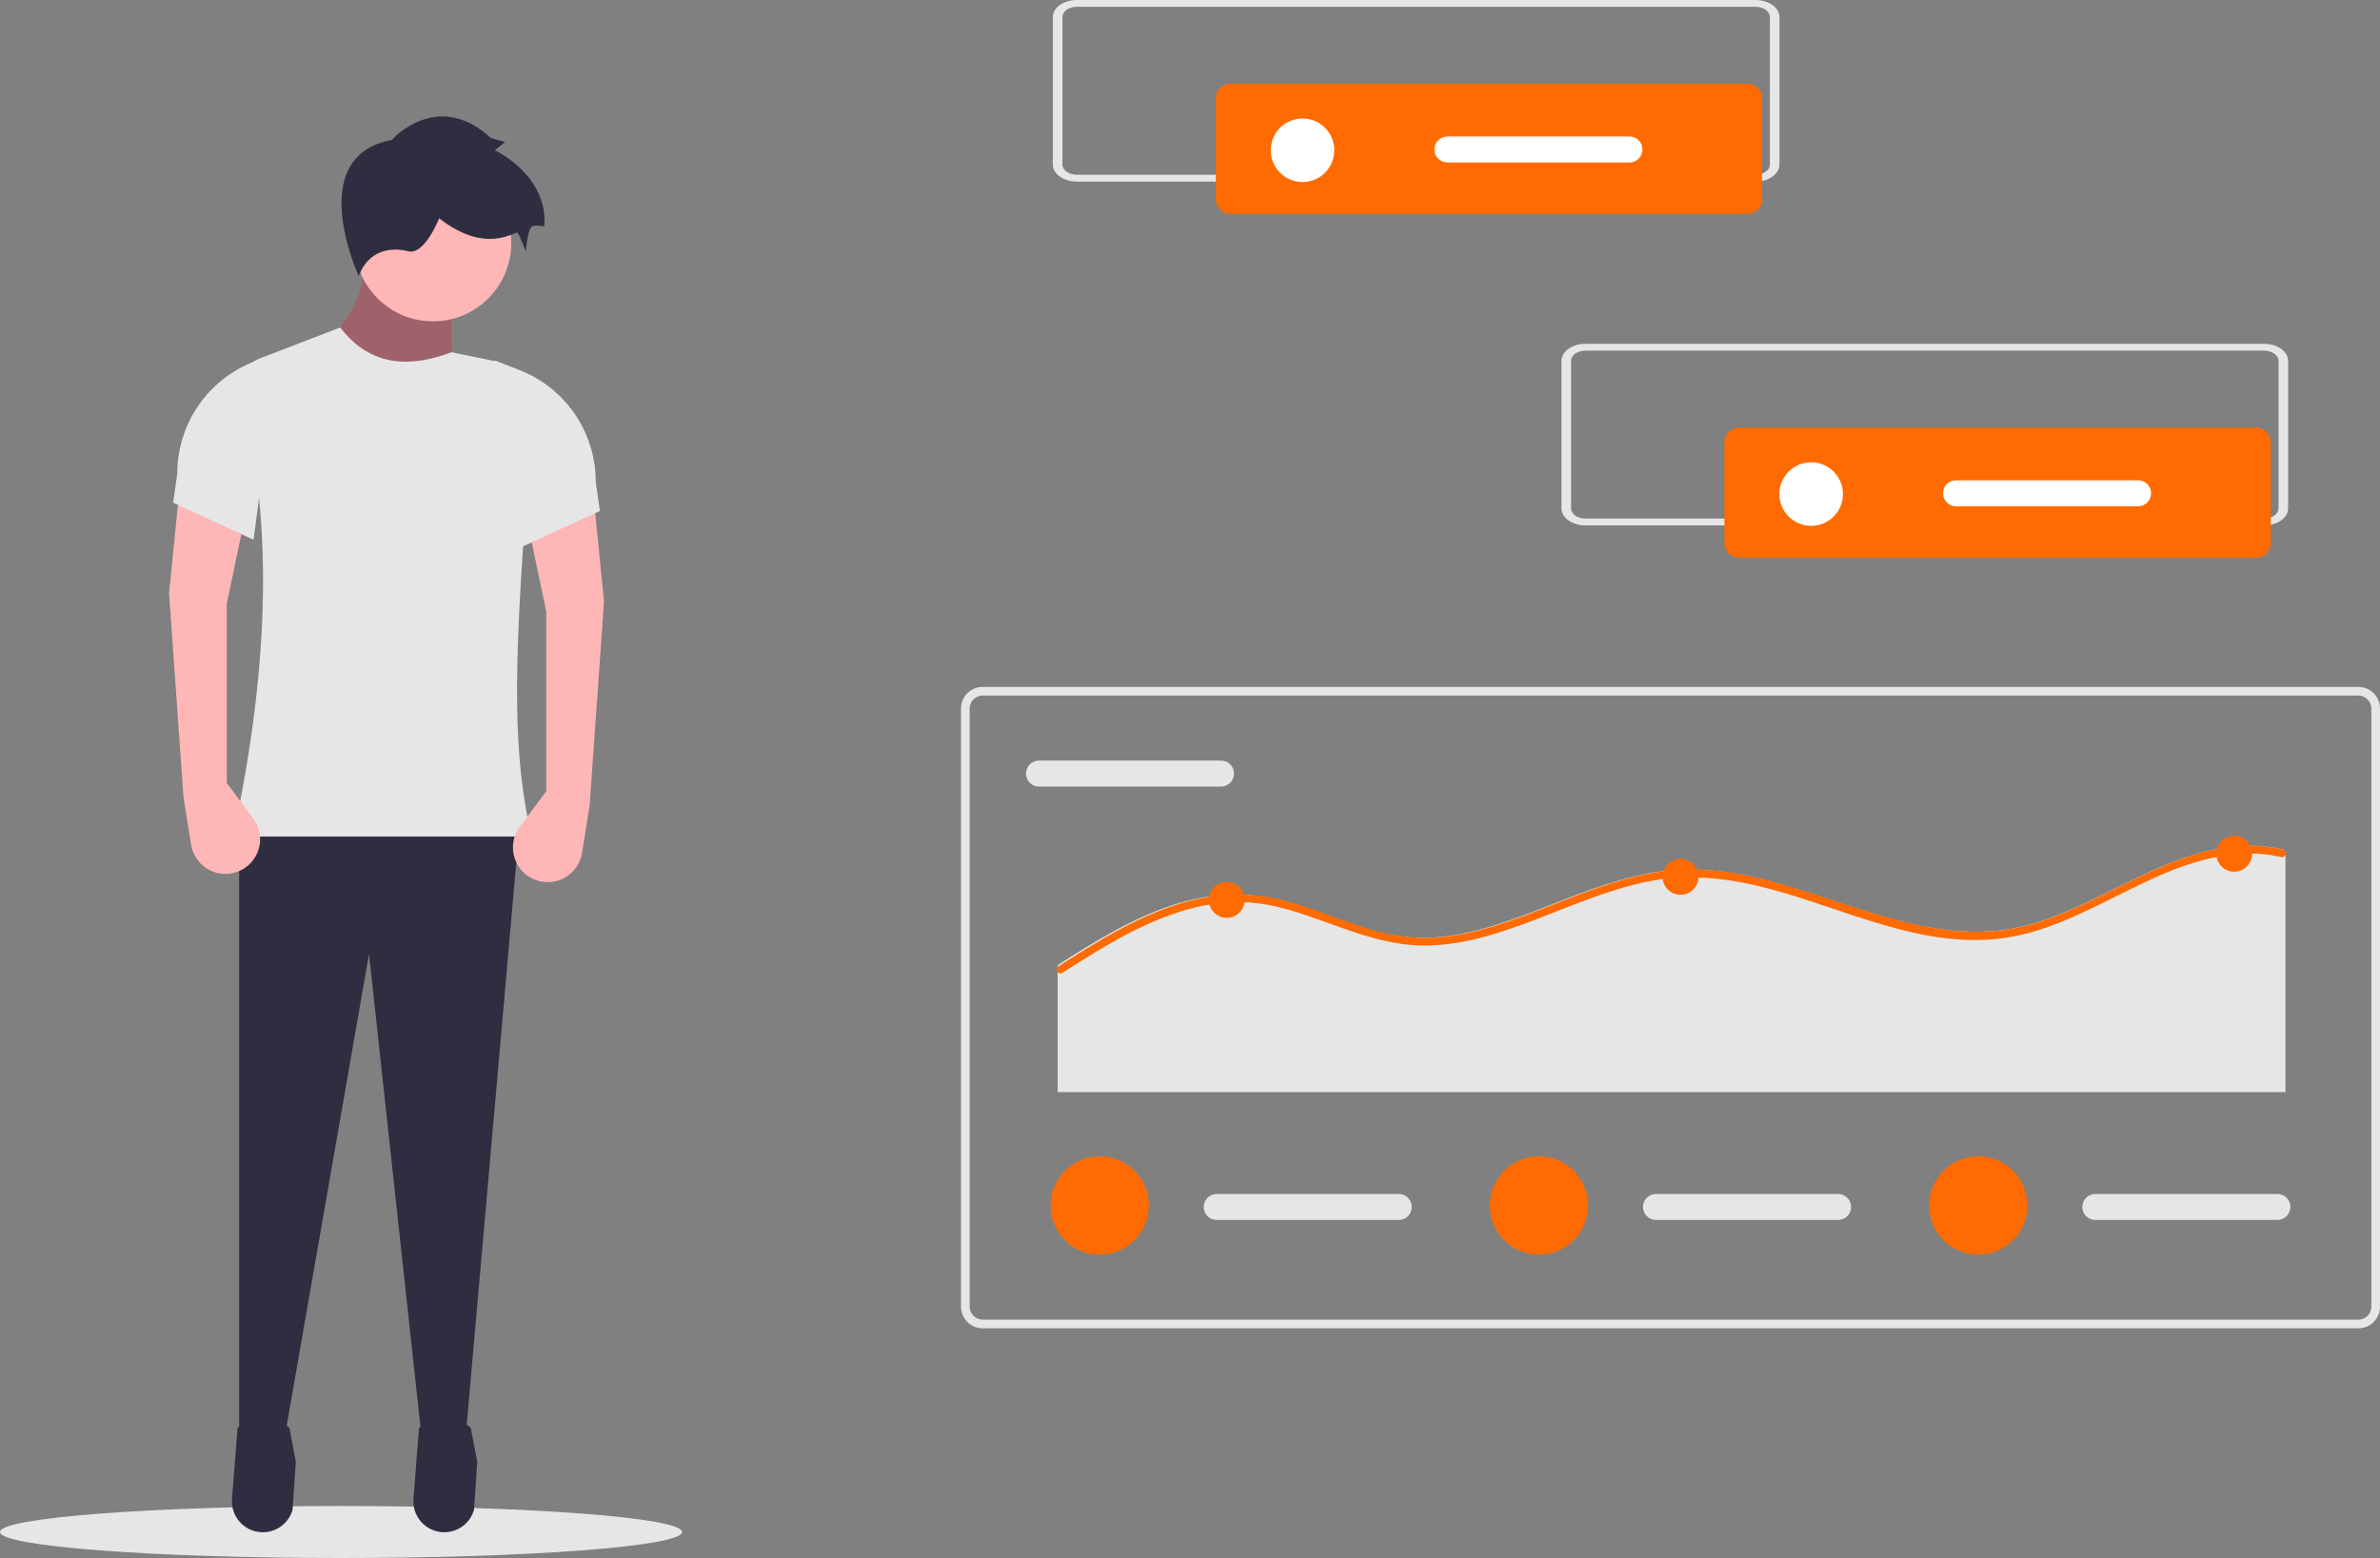 <svg width="281" height="184" viewBox="0 0 281 184" fill="none" xmlns="http://www.w3.org/2000/svg">
<rect x="0" y="0" width="281" height="184" fill="#808080" stroke="none"/>
<g clip-path="url(#clip0_2148_5486)">
<path d="M40.265 183.999C62.502 183.999 80.529 182.625 80.529 180.928C80.529 179.232 62.502 177.857 40.265 177.857C18.027 177.857 0 179.232 0 180.928C0 182.625 18.027 183.999 40.265 183.999Z" fill="#E6E6E6"/>
<path d="M53.306 46.222L37.242 41.842C41.532 37.794 43.398 33.981 42.84 30.402H53.306V46.222Z" fill="#9F616A"/>
<path d="M55.007 169.377L49.818 170.107L43.568 112.668L33.589 169.864L28.234 170.107V97.578H61.335L55.007 169.377Z" fill="#2F2E41"/>
<path d="M30.928 180.956C31.742 180.979 32.541 180.729 33.197 180.246C33.853 179.763 34.328 179.074 34.547 178.289L34.926 172.633L34.163 168.622C32.147 166.966 30.109 167 28.05 168.622L27.394 177.024C27.355 177.517 27.417 178.012 27.576 178.481C27.735 178.949 27.988 179.38 28.318 179.748C28.648 180.115 29.05 180.412 29.499 180.62C29.948 180.828 30.434 180.942 30.928 180.956Z" fill="#2F2E41"/>
<path d="M52.35 180.956C53.164 180.979 53.963 180.729 54.619 180.246C55.275 179.763 55.75 179.074 55.969 178.289L56.348 172.633L55.584 168.622C53.569 166.966 51.531 167 49.472 168.622L48.816 177.024C48.777 177.517 48.839 178.012 48.998 178.481C49.157 178.949 49.409 179.38 49.74 179.748C50.07 180.115 50.472 180.412 50.921 180.62C51.37 180.828 51.856 180.942 52.35 180.956Z" fill="#2F2E41"/>
<path d="M51.116 37.949C56.224 37.949 60.364 33.808 60.364 28.7C60.364 23.592 56.224 19.451 51.116 19.451C46.008 19.451 41.867 23.592 41.867 28.7C41.867 33.808 46.008 37.949 51.116 37.949Z" fill="#FFB6B6"/>
<path d="M62.799 98.794H27.508C32.082 77.596 32.069 60.523 28.426 46.715C28.194 45.836 28.294 44.903 28.708 44.093C29.122 43.284 29.821 42.656 30.669 42.33L40.164 38.678C43.014 42.359 47.037 43.967 53.307 41.598L58.282 42.619C59.494 42.866 60.575 43.544 61.325 44.526C62.075 45.509 62.443 46.731 62.362 47.964C61.996 53.364 62.14 58.806 61.825 63.503C60.85 78.049 60.428 89.389 62.799 98.794Z" fill="#E6E6E6"/>
<path d="M46.251 16.53C46.251 16.53 51.606 10.445 57.934 16.286L59.637 16.773L58.42 17.747C58.42 17.747 64.748 20.667 64.262 26.752C64.262 26.752 63.288 26.509 62.801 26.752C62.315 26.995 62.071 29.673 62.071 29.673C62.071 29.673 61.341 27.726 61.098 27.482C60.854 27.239 57.447 30.16 51.849 25.779C51.849 25.779 50.145 30.16 48.198 29.673C46.251 29.186 43.574 29.429 42.357 32.593C42.357 32.593 35.785 18.477 46.251 16.53Z" fill="#2F2E41"/>
<path d="M64.501 93.44L61.377 97.627C61.052 98.063 60.816 98.56 60.685 99.088C60.553 99.616 60.527 100.165 60.61 100.703C60.692 101.241 60.881 101.757 61.164 102.221C61.448 102.685 61.821 103.089 62.262 103.407C62.83 103.818 63.494 104.076 64.19 104.158C64.886 104.239 65.591 104.141 66.239 103.872C66.886 103.604 67.454 103.174 67.888 102.624C68.322 102.074 68.608 101.422 68.719 100.73L69.613 95.144L71.316 71.048L70.099 58.879L62.311 61.8L64.501 72.265V93.44Z" fill="#FFB6B6"/>
<path d="M61.335 64.72L70.827 60.34L70.34 56.891C70.34 54.036 69.477 51.248 67.864 48.892C66.251 46.537 63.963 44.724 61.301 43.692L58.414 42.572L61.335 64.72Z" fill="#E6E6E6"/>
<path d="M26.776 92.465L29.9 96.653C30.226 97.089 30.461 97.585 30.593 98.113C30.724 98.641 30.75 99.19 30.667 99.728C30.585 100.266 30.396 100.782 30.113 101.246C29.829 101.711 29.456 102.114 29.015 102.433C28.447 102.843 27.783 103.102 27.087 103.183C26.391 103.264 25.686 103.166 25.039 102.898C24.391 102.629 23.824 102.199 23.389 101.649C22.955 101.099 22.669 100.447 22.558 99.755L21.665 94.169L19.961 70.074L21.178 57.904L28.966 60.825L26.776 71.29V92.465Z" fill="#FFB6B6"/>
<path d="M29.937 63.746L20.445 59.365L20.932 55.916C20.932 53.062 21.795 50.273 23.408 47.918C25.021 45.562 27.309 43.749 29.971 42.717L32.858 41.598L29.937 63.746Z" fill="#E6E6E6"/>
<path d="M278.444 156.873H116.02C115.342 156.872 114.691 156.603 114.211 156.123C113.732 155.643 113.462 154.993 113.461 154.314V83.68C113.462 83.002 113.732 82.351 114.211 81.871C114.691 81.392 115.342 81.122 116.02 81.121H278.444C279.122 81.122 279.773 81.392 280.252 81.871C280.732 82.351 281.002 83.002 281.003 83.68V154.314C281.002 154.993 280.732 155.643 280.252 156.123C279.773 156.603 279.122 156.872 278.444 156.873ZM116.02 82.145C115.613 82.145 115.223 82.307 114.935 82.595C114.647 82.883 114.485 83.273 114.485 83.68V154.314C114.485 154.721 114.647 155.111 114.935 155.399C115.223 155.687 115.613 155.849 116.02 155.85H278.444C278.851 155.849 279.241 155.687 279.529 155.399C279.817 155.111 279.979 154.721 279.979 154.314V83.68C279.979 83.273 279.817 82.883 279.529 82.595C279.241 82.307 278.851 82.145 278.444 82.145H116.02Z" fill="#E6E6E6"/>
<path d="M122.668 89.822C122.261 89.822 121.871 89.984 121.583 90.272C121.295 90.56 121.133 90.951 121.133 91.358C121.133 91.765 121.295 92.156 121.583 92.444C121.871 92.731 122.261 92.893 122.668 92.893H144.166C144.573 92.893 144.963 92.731 145.251 92.444C145.539 92.156 145.701 91.765 145.701 91.358C145.701 90.951 145.539 90.56 145.251 90.272C144.963 89.984 144.573 89.822 144.166 89.822H122.668Z" fill="#E6E6E6"/>
<path d="M269.838 100.5V128.975H124.875V113.982C125.879 113.337 126.889 112.696 127.908 112.075C132.26 109.412 136.918 106.921 141.995 105.998C144.396 105.551 146.856 105.52 149.267 105.908C151.814 106.328 154.253 107.206 156.667 108.087C159.047 108.958 161.434 109.857 163.924 110.362C166.35 110.839 168.841 110.888 171.284 110.508C175.946 109.809 180.325 107.935 184.686 106.241C189.074 104.537 193.596 102.927 198.345 102.715C203.034 102.503 207.665 103.611 212.114 104.985C221.185 107.784 230.446 111.936 240.051 109.088C249.804 106.201 258.775 97.867 269.583 100.339C269.686 100.358 269.777 100.415 269.838 100.5Z" fill="#E6E6E6"/>
<path d="M269.841 100.996C269.794 101.083 269.72 101.151 269.63 101.191C269.54 101.23 269.439 101.238 269.344 101.214C268.056 100.919 266.737 100.782 265.416 100.808C254.784 100.996 246.61 109.554 236.215 110.835C226.842 111.988 218.02 107.43 209.207 105.048C204.628 103.81 199.907 103.154 195.195 103.995C190.519 104.827 186.131 106.74 181.725 108.438C177.482 110.072 173.072 111.591 168.478 111.667C163.427 111.752 158.879 109.669 154.194 108.084C151.758 107.257 149.258 106.604 146.676 106.54C144.16 106.51 141.657 106.898 139.268 107.687C134.289 109.27 129.804 112.091 125.437 114.893C125.362 114.946 125.271 114.97 125.18 114.963C125.086 114.95 124.998 114.909 124.927 114.845C124.857 114.781 124.807 114.697 124.786 114.605C124.764 114.512 124.771 114.415 124.806 114.327C124.841 114.238 124.901 114.162 124.98 114.109L125.18 113.982C126.182 113.337 127.19 112.696 128.206 112.075C132.549 109.412 137.198 106.921 142.264 105.998C144.66 105.551 147.115 105.52 149.521 105.908C152.063 106.328 154.497 107.206 156.906 108.087C159.281 108.958 161.663 109.857 164.148 110.362C166.569 110.839 169.055 110.888 171.493 110.508C176.144 109.809 180.514 107.935 184.866 106.241C189.245 104.537 193.758 102.927 198.497 102.715C203.176 102.503 207.797 103.611 212.237 104.985C221.289 107.784 230.531 111.936 240.116 109.088C249.848 106.201 258.8 97.867 269.586 100.339C269.689 100.358 269.78 100.416 269.841 100.5C269.887 100.574 269.912 100.66 269.912 100.748C269.912 100.835 269.887 100.922 269.841 100.996Z" fill="#FF6B00"/>
<path d="M144.845 108.397C146.015 108.397 146.963 107.449 146.963 106.279C146.963 105.109 146.015 104.16 144.845 104.16C143.675 104.16 142.727 105.109 142.727 106.279C142.727 107.449 143.675 108.397 144.845 108.397Z" fill="#FF6B00"/>
<path d="M198.415 105.672C199.585 105.672 200.534 104.724 200.534 103.554C200.534 102.384 199.585 101.436 198.415 101.436C197.245 101.436 196.297 102.384 196.297 103.554C196.297 104.724 197.245 105.672 198.415 105.672Z" fill="#FF6B00"/>
<path d="M263.783 102.948C264.953 102.948 265.901 101.999 265.901 100.829C265.901 99.659 264.953 98.711 263.783 98.711C262.613 98.711 261.664 99.659 261.664 100.829C261.664 101.999 262.613 102.948 263.783 102.948Z" fill="#FF6B00"/>
<path d="M143.653 141.006C143.245 141.006 142.855 141.168 142.567 141.456C142.279 141.744 142.117 142.134 142.117 142.541C142.117 142.949 142.279 143.339 142.567 143.627C142.855 143.915 143.245 144.077 143.653 144.077H165.15C165.557 144.077 165.948 143.915 166.236 143.627C166.524 143.339 166.685 142.949 166.685 142.541C166.685 142.134 166.524 141.744 166.236 141.456C165.948 141.168 165.557 141.006 165.15 141.006H143.653Z" fill="#E6E6E6"/>
<path d="M129.84 148.172C133.044 148.172 135.641 145.575 135.641 142.371C135.641 139.167 133.044 136.57 129.84 136.57C126.636 136.57 124.039 139.167 124.039 142.371C124.039 145.575 126.636 148.172 129.84 148.172Z" fill="#FF6B00"/>
<path d="M195.52 141.006C195.113 141.006 194.722 141.168 194.434 141.456C194.146 141.744 193.984 142.134 193.984 142.541C193.984 142.949 194.146 143.339 194.434 143.627C194.722 143.915 195.113 144.077 195.52 144.077H217.017C217.424 144.077 217.815 143.915 218.103 143.627C218.391 143.339 218.553 142.949 218.553 142.541C218.553 142.134 218.391 141.744 218.103 141.456C217.815 141.168 217.424 141.006 217.017 141.006H195.52Z" fill="#E6E6E6"/>
<path d="M181.699 148.172C184.903 148.172 187.5 145.575 187.5 142.371C187.5 139.167 184.903 136.57 181.699 136.57C178.496 136.57 175.898 139.167 175.898 142.371C175.898 145.575 178.496 148.172 181.699 148.172Z" fill="#FF6B00"/>
<path d="M247.387 141.006C246.98 141.006 246.589 141.168 246.301 141.456C246.013 141.744 245.852 142.134 245.852 142.541C245.852 142.949 246.013 143.339 246.301 143.627C246.589 143.915 246.98 144.077 247.387 144.077H268.884C269.292 144.077 269.682 143.915 269.97 143.627C270.258 143.339 270.42 142.949 270.42 142.541C270.42 142.134 270.258 141.744 269.97 141.456C269.682 141.168 269.292 141.006 268.884 141.006H247.387Z" fill="#E6E6E6"/>
<path d="M233.566 148.172C236.77 148.172 239.367 145.575 239.367 142.371C239.367 139.167 236.77 136.57 233.566 136.57C230.363 136.57 227.766 139.167 227.766 142.371C227.766 145.575 230.363 148.172 233.566 148.172Z" fill="#FF6B00"/>
<path d="M267.322 62.049H187.189C185.627 62.049 184.361 61.147 184.359 60.035V42.619C184.361 41.507 185.627 40.605 187.189 40.605H267.322C268.884 40.605 270.15 41.507 270.152 42.619V60.035C270.15 61.147 268.884 62.047 267.322 62.049ZM187.189 41.41C186.252 41.41 185.492 41.951 185.491 42.618V60.035C185.491 60.701 186.252 61.242 187.189 61.242H267.322C268.259 61.242 269.019 60.701 269.02 60.035V42.619C269.02 41.952 268.259 41.411 267.322 41.411L187.189 41.41Z" fill="#E6E6E6"/>
<path d="M205.308 50.504C204.855 50.504 204.422 50.684 204.102 51.004C203.782 51.324 203.602 51.758 203.602 52.21V64.153C203.602 64.605 203.782 65.039 204.102 65.359C204.422 65.679 204.855 65.859 205.308 65.859H266.387C266.839 65.859 267.273 65.679 267.593 65.359C267.913 65.039 268.093 64.605 268.093 64.153V52.21C268.093 51.758 267.913 51.324 267.593 51.004C267.273 50.684 266.839 50.504 266.387 50.504H205.308Z" fill="#FF6B00"/>
<path d="M213.839 62.105C215.912 62.105 217.593 60.424 217.593 58.351C217.593 56.278 215.912 54.598 213.839 54.598C211.766 54.598 210.086 56.278 210.086 58.351C210.086 60.424 211.766 62.105 213.839 62.105Z" fill="white"/>
<path d="M230.942 56.723C230.535 56.723 230.144 56.884 229.856 57.172C229.568 57.46 229.406 57.851 229.406 58.258C229.406 58.665 229.568 59.056 229.856 59.344C230.144 59.632 230.535 59.794 230.942 59.794H252.439C252.846 59.794 253.237 59.632 253.525 59.344C253.813 59.056 253.975 58.665 253.975 58.258C253.975 57.851 253.813 57.46 253.525 57.172C253.237 56.884 252.846 56.723 252.439 56.723H230.942Z" fill="white"/>
<path d="M207.267 21.443H127.134C125.572 21.443 124.306 20.541 124.305 19.43V2.013C124.306 0.902 125.572 0 127.134 0H207.267C208.829 0 210.095 0.902 210.097 2.013V19.43C210.096 20.541 208.829 21.442 207.267 21.443ZM127.134 0.805C126.197 0.805 125.438 1.346 125.437 2.013V19.429C125.437 20.096 126.197 20.636 127.134 20.637H207.267C208.205 20.637 208.964 20.096 208.965 19.429V2.013C208.965 1.346 208.205 0.806 207.267 0.805L127.134 0.805Z" fill="#E6E6E6"/>
<path d="M145.253 9.898C144.801 9.899 144.367 10.079 144.047 10.399C143.727 10.719 143.547 11.152 143.547 11.605V23.547C143.547 24 143.727 24.433 144.047 24.753C144.367 25.073 144.801 25.253 145.253 25.254H206.332C206.785 25.253 207.218 25.073 207.538 24.753C207.858 24.433 208.038 24 208.039 23.547V11.605C208.038 11.152 207.858 10.719 207.538 10.399C207.218 10.079 206.785 9.899 206.332 9.898H145.253Z" fill="#FF6B00"/>
<path d="M153.785 21.499C155.858 21.499 157.538 19.819 157.538 17.746C157.538 15.673 155.858 13.992 153.785 13.992C151.712 13.992 150.031 15.673 150.031 17.746C150.031 19.819 151.712 21.499 153.785 21.499Z" fill="white"/>
<path d="M170.887 16.117C170.48 16.117 170.089 16.279 169.801 16.567C169.513 16.855 169.352 17.245 169.352 17.653C169.352 18.06 169.513 18.451 169.801 18.738C170.089 19.026 170.48 19.188 170.887 19.188H192.384C192.792 19.188 193.182 19.026 193.47 18.738C193.758 18.451 193.92 18.06 193.92 17.653C193.92 17.245 193.758 16.855 193.47 16.567C193.182 16.279 192.792 16.117 192.384 16.117H170.887Z" fill="white"/>
</g>
<defs>
<clipPath id="clip0_2148_5486">
<rect width="280.999" height="184" fill="white"/>
</clipPath>
</defs>
</svg>

